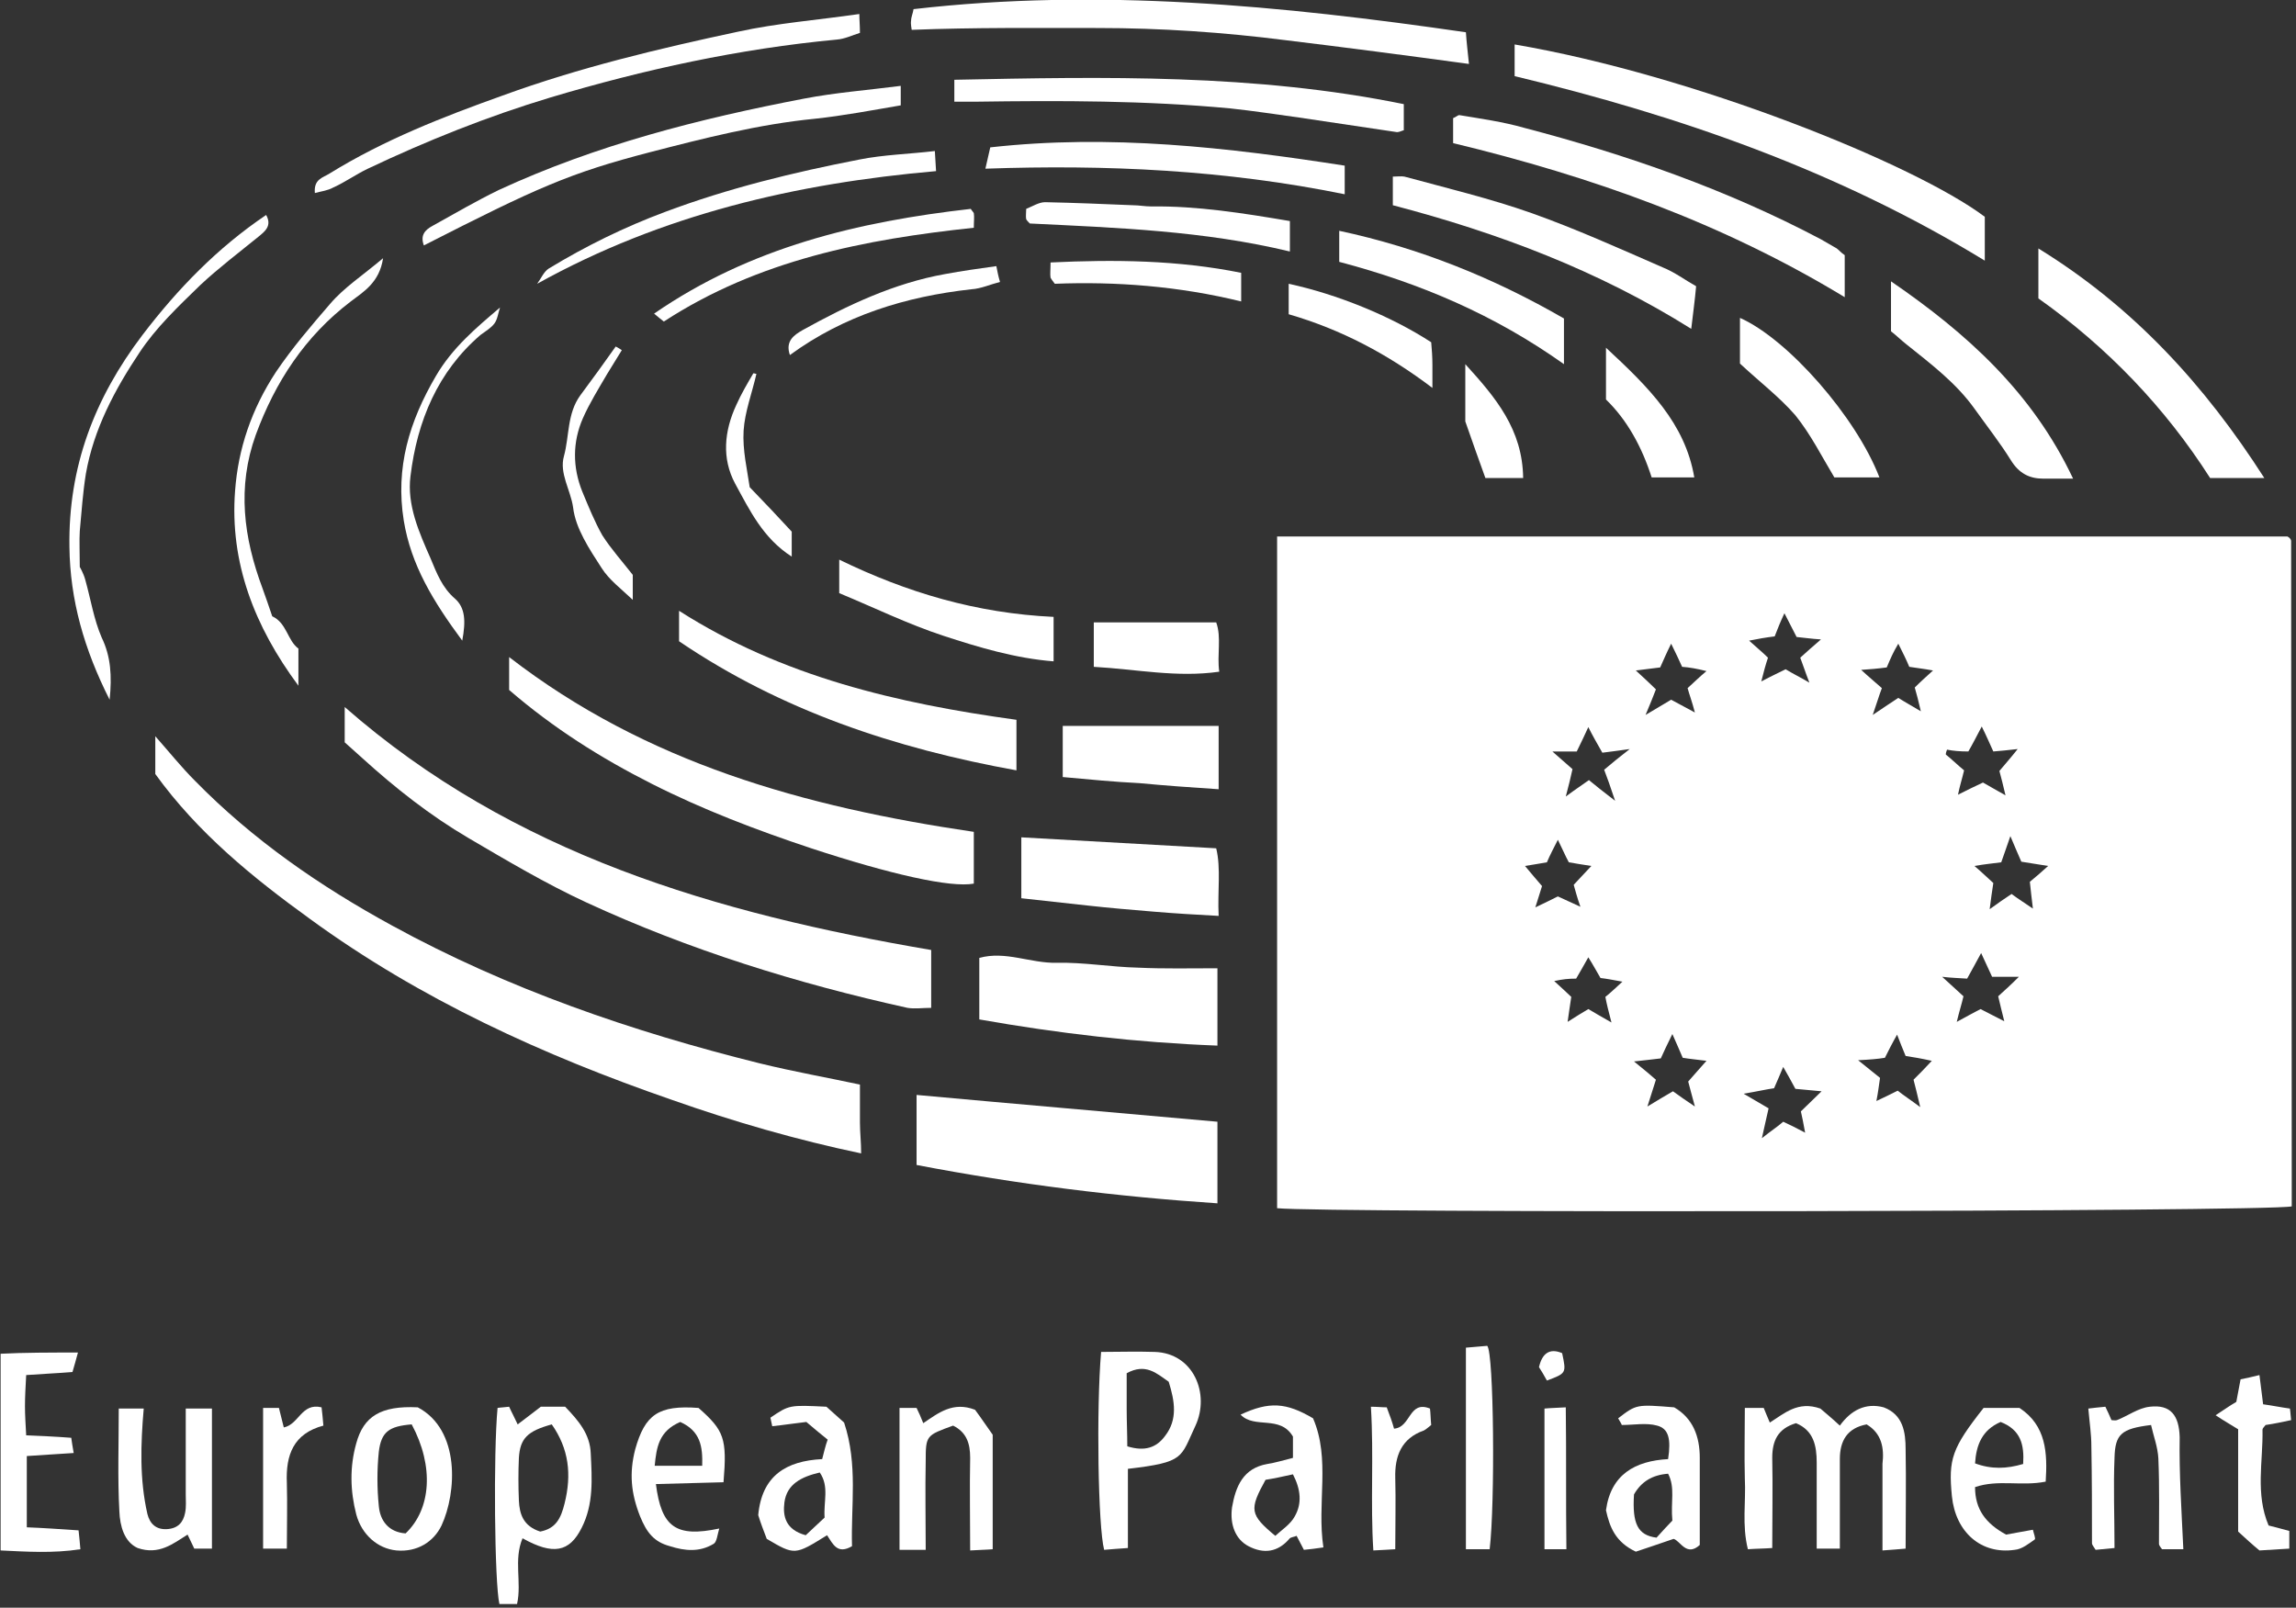 <svg width="377" height="264" viewBox="0 0 377 264" fill="none" xmlns="http://www.w3.org/2000/svg">
<rect x="0" y="0" width="377" height="264" fill="#333333" stroke="none"/>
<g clip-path="url(#clip0)">
<path d="M209.7 198.4C209.7 161.4 209.7 124.9 209.7 88.1C265.1 88.1 320.4 88.1 375.6 88.1C375.8 88.2 375.9 88.3 376 88.4C376.1 88.5 376.2 88.7 376.2 88.8C376.2 123.4 376.3 158.1 376.3 192.7C376.3 194.5 376.3 196.3 376.3 198.1C372.4 199 217.1 199.2 209.7 198.4ZM278.3 181.7C277.8 179.9 277.5 178.7 277.2 177.6C278.2 176.5 279.1 175.4 280.2 174.2C278.7 174 277.5 173.9 276.3 173.7C275.8 172.5 275.3 171.4 274.6 169.8C273.8 171.4 273.2 172.7 272.7 173.8C271.2 174 270 174.1 268.3 174.3C269.9 175.6 271 176.5 271.9 177.3C271.4 178.9 271 180.1 270.5 181.7C272.3 180.6 273.5 179.9 274.7 179.2C275.8 180 276.8 180.7 278.3 181.7ZM305.1 174.1C306.6 175.3 307.7 176.2 308.7 177C308.5 178.3 308.4 179.3 308.1 180.8C309.6 180.1 310.6 179.6 311.6 179.1C312.6 179.9 313.7 180.6 315.3 181.8C314.8 179.7 314.5 178.4 314.2 177.3C315.3 176.2 316.2 175.3 317.2 174.2C315.4 173.8 314.2 173.6 312.9 173.4C312.4 172.2 312 171.2 311.5 169.9C310.7 171.3 310.1 172.5 309.5 173.7C308.3 173.9 307 174 305.1 174.1ZM295.7 182.5C296.7 181.5 297.8 180.5 299.1 179.2C297.1 179 295.9 178.9 294.8 178.8C294.1 177.5 293.5 176.4 292.8 175.2C292.2 176.6 291.8 177.6 291.3 178.7C289.9 178.9 288.7 179.2 286.3 179.6C288.3 180.8 289.6 181.5 290.4 182C289.9 184.1 289.7 185.2 289.3 186.9C290.8 185.7 291.9 185 292.8 184.2C293.9 184.7 294.9 185.2 296.4 186C296.1 184.3 295.9 183.4 295.7 182.5ZM328.1 163.6C329.2 162.6 330.2 161.7 331.5 160.4C329.6 160.4 328.4 160.4 327.1 160.4C326.5 159.1 326 158 325.3 156.5C324.4 158.2 323.7 159.4 323 160.7C321.7 160.6 320.6 160.6 318.9 160.4C320.3 161.7 321.3 162.6 322.4 163.6C322.1 164.9 321.7 166.1 321.3 167.8C322.9 166.9 324.1 166.3 325.2 165.7C326.4 166.3 327.5 166.9 329.1 167.7C328.7 166.1 328.4 164.9 328.1 163.6ZM319.7 123.1C319.6 123.4 319.5 123.6 319.5 123.9C320.5 124.7 321.4 125.6 322.5 126.5C322.2 127.8 321.8 129 321.5 130.5C323.1 129.7 324.3 129.1 325.6 128.5C326.8 129.2 327.9 129.8 329.3 130.6C328.9 128.9 328.6 127.7 328.3 126.6C329.3 125.4 330.2 124.4 331.3 123C329.6 123.2 328.5 123.3 327.3 123.4C326.7 122.1 326.2 120.9 325.4 119.3C324.5 121 323.9 122.2 323.2 123.4C321.8 123.4 320.7 123.3 319.7 123.1ZM330.3 146.8C331.5 147.7 332.5 148.3 333.8 149.2C333.6 147.4 333.4 146 333.3 144.8C334.4 143.9 335.2 143.2 336.3 142.2C334.5 141.9 333.1 141.7 331.9 141.5C331.3 140.1 330.8 139 330.1 137.3C329.4 139.3 329 140.5 328.6 141.6C327.1 141.8 325.9 141.9 324.2 142.2C325.5 143.3 326.4 144.2 327.3 145C327.1 146.4 326.9 147.6 326.7 149.3C328.2 148.2 329.1 147.6 330.3 146.8ZM265.2 131.5C264.4 129.1 263.9 127.7 263.4 126.4C264.7 125.3 265.8 124.4 267.6 123C265.6 123.3 264.6 123.4 263.1 123.6C262.3 122.2 261.5 120.8 260.8 119.4C260.2 120.7 259.5 122.2 258.9 123.4C257.5 123.4 256.5 123.4 254.9 123.4C256.4 124.7 257.3 125.5 258.2 126.3C257.9 127.7 257.6 128.9 257.1 130.8C258.7 129.6 259.8 128.9 260.9 128.1C262 129 263.1 129.9 265.2 131.5ZM276.2 109.5C275.7 108.4 275.2 107.3 274.4 105.7C273.6 107.3 273.1 108.5 272.6 109.6C271.2 109.8 270 109.9 268.6 110.1C269.9 111.3 271 112.3 271.9 113.2C271.4 114.5 271 115.5 270.2 117.4C272.2 116.2 273.4 115.5 274.4 114.9C275.7 115.6 276.8 116.2 278.3 117C277.8 115.1 277.4 114.1 277.1 113C278.1 112.1 279 111.2 280.2 110.2C278.6 109.8 277.5 109.6 276.2 109.5ZM291.4 104.5C289.8 104.7 288.7 104.9 287.2 105.2C288.4 106.3 289.4 107.1 290.3 108C289.9 109.2 289.6 110.3 289.2 111.9C290.9 111 292.2 110.4 293.2 109.9C294.5 110.7 295.6 111.2 297.1 112.1C296.4 110.3 296.1 109.3 295.6 108C296.6 107.1 297.7 106.1 299 105C297.4 104.9 296.1 104.7 295 104.6C294.3 103.2 293.7 102.1 293 100.7C292.3 102.2 291.9 103.2 291.4 104.5ZM309.8 109.6C308.3 109.8 307.1 109.9 305.6 110C306.9 111.2 308 112.1 309 113C308.5 114.3 308.2 115.4 307.5 117.4C309.4 116.1 310.5 115.4 311.7 114.6C312.8 115.3 313.9 115.9 315.4 116.8C315 115.1 314.7 113.9 314.4 112.9C315.4 111.9 316.3 111.1 317.4 110.1C315.8 109.8 314.7 109.7 313.5 109.5C313 108.3 312.5 107.3 311.7 105.7C310.8 107.2 310.4 108.2 309.8 109.6ZM258.4 145.3C259.3 144.3 260.2 143.4 261.3 142.2C259.9 142 258.8 141.8 257.6 141.6C257 140.5 256.5 139.3 255.8 137.9C255.1 139.3 254.5 140.4 254 141.6C252.8 141.8 251.7 142 250.4 142.2C251.5 143.5 252.4 144.6 253.2 145.5C252.8 146.7 252.6 147.5 252.1 149C253.8 148.2 254.8 147.7 255.8 147.2C256.9 147.7 258 148.2 259.5 148.9C258.9 147.2 258.7 146.3 258.4 145.3ZM255.2 161.1C256.6 162.4 257.4 163.1 258 163.7C257.8 165.1 257.6 166.3 257.4 167.8C258.8 166.9 259.8 166.3 260.8 165.7C262 166.4 263 167 264.6 167.9C264.1 166 263.8 164.8 263.6 163.7C264.6 162.9 265.3 162.2 266.4 161.2C264.8 160.9 263.7 160.7 262.8 160.6C262.1 159.4 261.5 158.3 260.8 157.2C260 158.6 259.4 159.7 258.8 160.7C257.5 160.7 256.6 160.8 255.2 161.1Z" fill="white"/>
<path d="M141.2 178.1C141.2 180.4 141.2 182.3 141.2 184.3C141.2 185.9 141.4 187.6 141.4 189.4C130.9 187.2 120.5 184.2 110.3 180.6C89.2 173.3 69 164.1 50.9 150.9C41.5 144.1 32.5 136.8 25.5 127.1C25.5 125.3 25.5 123.3 25.5 120.9C27.8 123.5 29.8 126 32 128.2C41.5 137.9 52.5 145.5 64.4 152C83.4 162.4 103.8 169.4 124.7 174.6C130.4 176 136.1 177 141.2 178.1Z" fill="white"/>
<path d="M152.9 156C152.9 159.6 152.9 162.4 152.9 165.5C151.5 165.5 150.2 165.7 149 165.5C130.9 161.5 113.2 156 96.3 148.2C89.6 145.1 83.2 141.3 76.9 137.6C70.6 133.9 64.9 129.4 59.5 124.5C58.5 123.6 57.5 122.7 56.6 121.9C56.6 120 56.6 118.4 56.6 116.1C84.2 140.3 117.7 150 152.9 156Z" fill="white"/>
<path d="M150.5 191.3C150.5 187.2 150.5 183.5 150.5 179.8C166.9 181.3 183.3 182.7 199.9 184.2C199.9 188.5 199.9 192.8 199.9 197.6C183.4 196.5 167.2 194.5 150.5 191.3Z" fill="white"/>
<path d="M159.9 136.6C159.9 139.6 159.9 142.4 159.9 145.1C156.1 145.8 146.3 143.6 133.2 139.3C124.2 136.3 115.5 133 107 128.7C98.7 124.5 90.9 119.6 83.6 113.3C83.6 111.8 83.6 110.2 83.6 107.9C106.1 125.3 132.1 132.5 159.9 136.6Z" fill="white"/>
<path d="M248.7 12.5C248.7 10.6 248.7 9 248.7 7.3C278 12.3 314.3 26.9 325.9 35.6C325.9 38 325.9 40.3 325.9 42.8C301.7 28 275.7 19 248.7 12.5Z" fill="white"/>
<path d="M199.9 159C199.9 163.4 199.9 167.3 199.9 171.7C186.7 171.2 173.8 169.7 160.8 167.4C160.8 164.1 160.8 160.8 160.8 157.3C165.1 156.1 169.2 158.2 173.5 158.1C178 158 182.4 158.8 186.9 158.9C191.1 159.1 195.4 159 199.9 159Z" fill="white"/>
<path d="M149.7 4.9C149.7 4.7 149.5 4 149.6 3.4C149.6 2.8 149.9 2.2 150 1.5C180.4 -2 210.4 0.9 240.7 5.3C240.8 6.9 241 8.5 241.2 10.5C230.9 9.1 221 7.8 211.1 6.6C200.9 5.3 190.6 4.6 180.3 4.6C170.1 4.6 160 4.5 149.7 4.9Z" fill="white"/>
<path d="M238.6 23.5C238.6 21.9 238.6 20.6 238.6 19.4C239.1 19.2 239.4 18.9 239.6 18.9C243.2 19.5 246.8 20 250.3 21C267.1 25.4 283.5 31.1 299 39.3C299.9 39.8 300.7 40.3 301.6 40.8C302 41.1 302.3 41.5 302.9 41.9C302.9 43.9 302.9 46 302.9 48.8C282.8 36.6 261.4 29 238.6 23.5Z" fill="white"/>
<path d="M111.5 105.3C111.5 103.6 111.5 102.2 111.5 100.3C128.4 111.1 147.3 115.5 166.9 118.2C166.9 120.9 166.9 123.5 166.9 126.5C147 122.9 128.3 116.7 111.5 105.3Z" fill="white"/>
<path d="M167.7 137.5C178.3 138.1 188.9 138.7 199.7 139.3C200.5 142.6 199.9 146.3 200.1 150.4C196.4 150.2 192.9 150 189.4 149.7C185.8 149.4 182.2 149.1 178.6 148.7C175 148.3 171.4 147.9 167.7 147.5C167.7 144 167.7 140.7 167.7 137.5Z" fill="white"/>
<path d="M371.8 78.5C368.7 78.5 365.9 78.5 362.9 78.5C355.5 66.9 346 57 334.7 49C334.7 46.4 334.7 43.9 334.7 40.8C350.3 50.4 362 63.2 371.8 78.5Z" fill="white"/>
<path d="M306.5 233.9C303.3 234.5 302.1 236.6 302.1 239.6C302.1 244.4 302.1 249.2 302.1 254.3C300.8 254.3 299.7 254.3 298.3 254.3C298.3 249.5 298.3 244.8 298.3 240.2C298.3 237.4 297.8 234.9 294.9 233.7C291.9 234.6 291 236.6 291 239.4C291.1 244.2 291 249.1 291 254.2C289.7 254.3 288.4 254.3 287 254.4C286 250.4 286.7 246.6 286.5 242.8C286.4 239 286.5 235.2 286.5 231.2C287.7 231.2 288.6 231.2 289.6 231.2C289.9 231.9 290.2 232.7 290.6 233.6C293 232.1 295.2 230 298.9 231.3C299.6 231.9 300.7 232.8 302.1 234.1C303.9 231.6 306.3 230.3 309.3 231.1C312.5 232.3 312.9 235.2 312.9 238C313 243.3 312.9 248.6 312.9 254.3C311.7 254.4 310.6 254.5 309.1 254.6C309.1 249.6 309.1 245 309.1 240.4C309.4 237.8 309 235.4 306.5 233.9Z" fill="white"/>
<path d="M156.7 16.7C156.7 15.4 156.7 14.5 156.7 13.1C181.4 12.6 206 12.1 230.5 17.1C230.5 18.5 230.5 19.9 230.5 21.4C230.3 21.4 229.8 21.7 229.4 21.7C224 20.9 218.6 20.1 213.3 19.3C209.6 18.8 205.8 18.2 202 17.8C188.1 16.5 174.2 16.5 160.2 16.7C159.2 16.7 158 16.7 156.7 16.7Z" fill="white"/>
<path d="M228.7 33.7C228.7 32 228.7 30.7 228.7 29C229.4 29 230.1 28.9 230.6 29C237.6 30.9 244.7 32.6 251.5 35C258.8 37.6 265.9 40.8 273 43.9C275 44.7 276.7 46 278.5 47C278.3 49.3 278 51.4 277.7 54C262.4 44.4 245.9 38.2 228.7 33.7Z" fill="white"/>
<path d="M51.7 31.7C51.5 29.4 53 29.2 54.1 28.5C63 23 72.7 19.2 82.5 15.7C95.1 11.1 108.1 8 121.2 5.2C127.6 3.8 134.2 3.3 141.1 2.3C141.1 3.2 141.2 4.2 141.2 5.4C139.9 5.8 138.7 6.4 137.4 6.5C121.4 8 105.8 11.4 90.4 16C80.1 19.1 70.1 23.1 60.4 27.7C58.5 28.6 56.7 29.9 54.7 30.8C53.8 31.3 52.8 31.4 51.7 31.7Z" fill="white"/>
<path d="M340.4 78.6C338.5 78.6 337 78.6 335.5 78.6C333.2 78.6 331.5 77.7 330.2 75.6C328.4 72.7 326.2 69.9 324.2 67.1C321.2 62.9 317.1 59.8 313.1 56.6C312.2 55.9 311.4 55.1 310.5 54.4C310.5 51.6 310.5 49 310.5 46.2C322.9 54.7 333.7 64.4 340.4 78.6Z" fill="white"/>
<path d="M185.2 241.2C185.2 245.6 185.2 249.7 185.2 254.2C183.7 254.3 182.5 254.4 181.3 254.5C180.3 250.7 180 231.4 180.8 222C183.7 222 186.6 221.9 189.6 222C196 222.2 198.7 228.9 196.3 234.1C193.8 239.4 194.6 240.1 185.2 241.2ZM191.9 226.9C189.9 225.5 188.1 223.8 185 225.5C185 227.4 185 229.4 185 231.3C185 233.4 185.1 235.5 185.1 237.5C188 238.4 189.9 237.7 191.3 235.8C193.4 233.1 192.9 230.1 191.9 226.9Z" fill="white"/>
<path d="M162.6 24.2C182.3 22 201.5 24.2 220.8 27.2C220.8 28.7 220.8 30.1 220.8 31.9C201.2 27.9 181.6 27 161.8 27.7C162.1 26.4 162.3 25.5 162.6 24.2Z" fill="white"/>
<path d="M174.5 127.6C174.5 124.4 174.5 122 174.5 119.2C183 119.2 191.3 119.2 200.1 119.2C200.1 121 200.1 122.6 200.1 124.2C200.1 125.8 200.1 127.4 200.1 129.6C195.5 129.3 191.3 129 187.1 128.6C183 128.4 178.9 128 174.5 127.6Z" fill="white"/>
<path d="M84.9 263.4C83.9 263.4 83 263.4 82 263.4C81.2 259.9 81 238.6 81.7 231.2C82.3 231.1 82.9 231.1 83.6 231C84 231.9 84.5 232.8 85 233.9C86.3 232.9 87.4 232.1 88.8 231C90 231 91.5 231 92.8 231C95 233.3 96.9 235.5 97 238.7C97.2 242.8 97.5 247 95.5 250.9C93.5 254.9 90.8 255.4 85.8 252.6C84.3 256.2 85.7 259.8 84.9 263.4ZM88.7 251.5C91.3 251 92.1 249.3 92.7 246.9C93.9 242.1 93.4 237.9 90.6 233.9C86.6 235 85.4 236.2 85.2 239.4C85.1 241.7 85.1 244 85.2 246.4C85.3 248.6 85.9 250.6 88.7 251.5Z" fill="white"/>
<path d="M147.9 14.1C147.9 15.3 147.9 16.2 147.9 17.3C143.2 18.1 138.5 19 133.8 19.5C124.6 20.4 115.6 22.7 106.7 25C93.6 28.4 88.2 30.8 69.6 40.3C69 38.7 69.7 37.8 71 37.1C74.6 35.1 78.2 33 81.9 31.2C97.9 23.8 114.8 19.5 132 16.2C137.2 15.2 142.5 14.8 147.9 14.1Z" fill="white"/>
<path d="M256.8 52.3C256.8 54.9 256.8 57.2 256.8 59.8C245.4 51.7 233.2 46.5 219.9 43C219.9 41.4 219.9 39.8 219.9 37.9C233 40.7 245.2 45.6 256.8 52.3Z" fill="white"/>
<path d="M19.5 231.3C21.1 231.3 22.3 231.3 23.6 231.3C23.1 237.1 22.9 242.9 24.2 248.6C24.6 250.2 25.6 251.2 27.4 251.1C29.2 251 30.1 250 30.4 248.4C30.6 247.4 30.5 246.4 30.5 245.4C30.5 241.7 30.5 238.1 30.5 234.4C30.5 233.4 30.5 232.5 30.5 231.3C32.1 231.3 33.3 231.3 34.8 231.3C34.8 239 34.8 246.5 34.8 254.3C33.8 254.3 32.9 254.3 31.9 254.3C31.6 253.6 31.2 252.9 30.8 252C28.4 253.5 26.1 255.4 22.6 254.2C20.4 253.2 19.7 250.6 19.6 248.2C19.3 242.7 19.5 237.1 19.5 231.3Z" fill="white"/>
<path d="M147.7 231.2C148.9 231.2 149.7 231.2 150.5 231.2C150.9 232 151.2 232.7 151.6 233.7C154.1 232 156.5 230.1 160.1 231.5C161 232.7 162 234.2 163 235.6C163 241.8 163 248 163 254.4C161.9 254.5 160.8 254.5 159.3 254.6C159.3 249.3 159.2 244.4 159.3 239.4C159.3 237 158.7 235.2 156.5 234.1C152.1 235.7 152 235.7 152 239.9C151.9 244.7 152 249.5 152 254.5C150.4 254.5 149.2 254.5 147.7 254.5C147.7 246.7 147.7 239.1 147.7 231.2Z" fill="white"/>
<path d="M173 101.3C173 103.8 173 105.9 173 108.6C166.7 108.1 160.7 106.3 154.9 104.4C149.1 102.5 143.6 99.8 137.8 97.4C137.8 95.4 137.8 93.9 137.8 91.9C148.9 97.3 160.3 100.7 173 101.3Z" fill="white"/>
<path d="M12.8 222.1C12.5 223.3 12.2 224.2 11.9 225.3C9.5 225.5 7 225.6 4.3 225.8C4.2 227.7 4.1 229.3 4.1 230.9C4.1 232.4 4.2 233.8 4.3 235.7C6.8 235.8 9.1 235.9 11.7 236.1C11.8 236.8 11.9 237.5 12.1 238.6C9.4 238.8 7 238.9 4.4 239.1C4.4 243 4.4 246.6 4.4 250.8C7.1 250.9 9.8 251.1 12.9 251.3C13 252.2 13.1 253.2 13.2 254.4C8.7 255.1 4.3 254.8 0.1 254.6C0.1 243.5 0.1 233 0.1 222.3C4 222.1 8.2 222.1 12.8 222.1Z" fill="white"/>
<path d="M285.7 59.7C285.7 56.9 285.7 54.6 285.7 52.2C293.6 55.7 304.8 68.5 308.6 78.4C306.1 78.4 303.6 78.4 301.2 78.4C299.1 74.9 297.3 71.3 294.8 68.2C292.2 65.2 288.8 62.6 285.7 59.7Z" fill="white"/>
<path d="M135.8 252.1C130.5 255.4 130.5 255.4 125.9 252.7C125.4 251.4 124.9 250.1 124.5 248.8C125.1 242.3 129.1 239.9 135 239.6C135.3 238.5 135.5 237.5 135.9 236.4C134.9 235.6 133.8 234.7 132.4 233.5C130.6 233.7 128.7 234 126.8 234.2C126.7 233.7 126.6 233.2 126.5 232.8C129.6 230.7 129.6 230.7 135.7 231C136.6 231.8 137.7 232.8 138.6 233.6C140.9 240.5 139.7 247.3 139.9 253.9C137.5 255.3 136.8 253.6 135.8 252.1ZM132.3 252.1C133.4 251.1 134.4 250.1 135.4 249.2C135.2 246.6 136.2 244.1 134.6 241.8C131.6 242.5 129.2 243.7 128.8 246.7C128.5 249 129 251.2 132.3 252.1Z" fill="white"/>
<path d="M268.6 254.8C265.2 253.2 264.3 250.7 263.7 248C264.5 242.1 268.5 239.9 273.9 239.6C274.4 236.3 274 234.6 272.1 234.1C270.3 233.6 268.3 234 266.3 234C266.2 233.7 265.9 233.3 265.7 232.9C268.7 230.6 268.7 230.6 274.9 231.1C278 232.9 279.1 235.9 279.1 239.4C279.1 244.2 279.1 249 279.1 253.7C276.9 255.7 275.9 253 274.8 252.7C272.2 253.6 270.1 254.3 268.6 254.8ZM268.3 245.4C268 250.2 268.9 252.1 272 252.5C273 251.4 273.9 250.4 274.6 249.7C274.3 246.6 275.1 244.3 273.9 242C271.3 242.2 269.5 243.3 268.3 245.4Z" fill="white"/>
<path d="M68.6 231.1C75.6 234.8 75 245.1 72.5 250.5C71.2 253.2 68.5 254.9 65.1 254.6C62 254.3 59.4 252 58.5 248.7C57.5 244.8 57.4 240.9 58.5 237C59.7 232.6 62.5 230.8 68.6 231.1ZM67.6 233.9C63.9 234.2 62.6 235.1 62.2 238.4C61.9 241.3 61.9 244.4 62.2 247.3C62.4 249.7 63.8 251.6 66.6 251.8C70.8 247.8 71.3 240.8 67.6 233.9Z" fill="white"/>
<path d="M88.2 46.6C88.8 45.8 89.3 44.6 90.1 44.1C96.2 40.4 102.5 37.3 109.2 34.8C119.6 30.9 130.3 28.3 141.1 26.2C145.1 25.4 149.3 25.3 153.5 24.8C153.6 26 153.6 26.9 153.7 28.1C130.8 30.1 108.7 35.2 88.2 46.6Z" fill="white"/>
<path d="M358.5 254.4C356.8 254.4 355.9 254.4 355 254.4C354.8 254.1 354.5 253.8 354.5 253.5C354.5 248.8 354.6 244.2 354.4 239.5C354.3 237.6 353.6 235.8 353.2 234C348.3 234.6 347.3 235.5 347.2 239.4C347 244.2 347.2 249 347.2 254.2C346.1 254.3 345 254.4 344.1 254.5C343.8 254 343.5 253.7 343.5 253.4C343.5 248.1 343.5 242.8 343.4 237.5C343.4 235.5 343.1 233.6 342.9 231.3C343.7 231.2 344.6 231.1 345.7 231C346.1 231.8 346.4 232.5 346.7 233.2C347 233.2 347.3 233.3 347.6 233.2C349.4 232.5 351.1 231.2 353 231C356.4 230.6 357.8 232.4 357.9 236C357.8 242 358.2 247.9 358.5 254.4Z" fill="white"/>
<path d="M212.3 239.4C212.3 237.9 212.3 236.7 212.3 235.9C210.2 232.3 206 234.7 203.7 232.3C208.4 230.1 211.2 230.3 215.6 232.9C218.5 239.6 216.2 246.8 217.3 254.1C216 254.3 215.1 254.4 214.1 254.5C213.7 253.7 213.3 253 212.9 252.2C212.5 252.4 211.9 252.4 211.7 252.7C209.8 254.9 207.5 255.2 205 253.9C202.9 252.8 201.9 250.4 202.3 247.5C202.9 244.1 204.1 241.1 208.1 240.4C209.4 240.2 210.7 239.8 212.3 239.4ZM212.3 242.1C210.5 242.5 209.1 242.8 207.8 243C205.1 247.9 205.2 248.7 209.4 252.2C210.5 251.2 211.9 250.3 212.6 249C213.8 246.9 213.6 244.6 212.3 242.1Z" fill="white"/>
<path d="M211.8 41.3C197.7 37.9 183.4 37.4 169.1 36.7C168.9 36.5 168.6 36.2 168.5 36C168.4 35.5 168.5 35 168.5 34.3C169.5 33.9 170.6 33.2 171.6 33.2C176.4 33.3 181.2 33.5 186 33.7C187 33.7 188 33.9 189 33.9C196.6 33.8 204.1 35 211.8 36.3C211.8 37.9 211.8 39.5 211.8 41.3Z" fill="white"/>
<path d="M114.7 231.2C118.9 234.9 119.4 236.2 118.8 243.4C115.1 243.5 111.4 243.6 107.7 243.7C108.6 250.8 111 252.5 118.1 251C117.8 252 117.7 253.2 117.2 253.5C114.9 254.9 112.5 254.7 110 253.9C107.4 253.2 106.2 251.7 105.1 249C103.6 245.2 103.3 241.9 104.3 238C105.9 232.3 108.1 230.7 114.7 231.2ZM111.7 233.5C108.2 235 107.8 237.6 107.5 240.7C110.1 240.7 112.5 240.7 115.3 240.7C115.4 237.5 115 235 111.7 233.5Z" fill="white"/>
<path d="M325.7 231.2C327.5 231.2 329.4 231.2 331.6 231.2C336 234.1 336.2 238.6 335.9 243.3C331.9 244.1 328.1 242.9 324.3 244.2C324.3 247.9 326.1 250.2 329.4 252C330.6 251.8 332 251.5 333.8 251.2C333.9 251.7 334.3 252.7 334.1 252.8C333.1 253.5 332 254.4 330.8 254.5C325.3 255.3 321.1 251.6 320.5 245.7C319.9 239.6 320.5 237.8 325.7 231.2ZM328.5 233.5C325.5 234.8 324.5 237.2 324.3 240.3C327 241.3 329.5 241.2 332.2 240.4C332.4 237.2 331.8 234.8 328.5 233.5Z" fill="white"/>
<path d="M18 114.9C13.8 106.6 11.5 98.5 11.4 89.8C11.2 76.7 15.5 65.4 23.4 55C29.2 47.4 35.7 40.7 43.7 35.3C44.7 37.1 43.5 38 42.4 38.9C39.2 41.5 35.9 44 32.9 46.8C29.3 50.3 25.6 53.8 22.9 57.9C18.9 63.9 15.4 70.4 14.1 77.8C13.6 80.9 13.4 84 13.1 87.2C13 88.8 13.1 90.5 13.1 93.1C13.1 93.1 13.7 94.1 14 95.2C14.9 98.4 15.4 101.7 16.7 104.7C18.2 107.8 18.4 111 18 114.9Z" fill="white"/>
<path d="M179.6 109.5C179.6 106.9 179.6 104.7 179.6 102.2C186.3 102.2 192.9 102.2 199.7 102.2C200.6 104.7 199.8 107.5 200.2 110.3C193.2 111.3 186.7 109.9 179.6 109.5Z" fill="white"/>
<path d="M44.7 101.2C47.1 102.3 47.2 105.2 49 106.5C49 108.6 49 110.4 49 112.6C41.8 102.9 37.7 92.4 38.6 80.6C39.1 73.7 41.3 67.2 45.3 61.1C48 57.1 51.1 53.5 54.2 49.9C56.5 47.2 59.6 45.2 62.9 42.4C62.3 46.4 59.7 47.9 57.6 49.5C50.1 55.2 45.2 62.7 42 71.4C38.9 80 40 88.3 43.1 96.6C43.6 98 44.1 99.4 44.7 101.2Z" fill="white"/>
<path d="M244.6 254.4C243.4 254.4 242.1 254.4 240.7 254.4C240.7 243.4 240.7 232.5 240.7 221.3C241.9 221.2 243.2 221.1 244.2 221C245.3 222.1 245.5 246.9 244.6 254.4Z" fill="white"/>
<path d="M109 52.8C108.5 52.4 108.1 52.1 107.4 51.5C123.2 40.6 140.9 36.4 159.4 34.3C159.5 34.5 159.8 34.8 159.9 35C160 35.7 159.9 36.3 159.9 37.4C142 39.3 124.5 42.7 109 52.8Z" fill="white"/>
<path d="M367.5 251.5C367.5 245.7 367.5 240.3 367.5 234.7C366.4 234 365.3 233.4 363.8 232.4C365.2 231.5 366 230.9 367.2 230.2C367.4 229.2 367.6 228 367.9 226.5C368.9 226.3 369.8 226.1 371 225.8C371.2 227.5 371.4 228.9 371.6 230.6C373.1 230.8 374.5 231.1 376 231.3C376.1 231.9 376.1 232.4 376.2 233.2C374.8 233.5 373.4 233.8 372 234C371.8 234.3 371.5 234.5 371.5 234.8C371.6 240 370.3 245.3 372.5 250.5C373.7 250.8 374.8 251.1 375.9 251.4C375.9 252.3 375.9 253.1 375.9 254.3C374.4 254.4 372.8 254.5 371 254.6C369.9 253.7 368.8 252.7 367.5 251.5Z" fill="white"/>
<path d="M211.6 51.6C211.6 49.6 211.6 48.1 211.6 46.6C219.5 48.3 228.4 51.9 235 56.2C235.1 57.3 235.2 58.6 235.2 59.9C235.2 61 235.2 62.1 235.2 63.7C227.8 58.1 220.2 54.1 211.6 51.6Z" fill="white"/>
<path d="M278.2 78.4C275.9 78.4 273.6 78.4 271.2 78.4C269.6 73.4 267.2 69 263.7 65.6C263.7 62.9 263.7 60.5 263.7 57.1C270.7 63.6 276.7 69.5 278.2 78.4Z" fill="white"/>
<path d="M203.8 44.8C203.8 46.6 203.8 47.8 203.8 49.5C193.6 47 183.3 46.2 173.2 46.6C172.8 46.1 172.6 45.8 172.5 45.6C172.4 45 172.5 44.3 172.5 43.1C183 42.6 193.4 42.7 203.8 44.8Z" fill="white"/>
<path d="M75.9 105.2C71.1 98.7 67.5 92.8 66.3 85.5C64.9 76.8 67.2 69.2 71.6 61.7C74.3 57.1 78.1 53.9 82.1 50.5C81.8 51.4 81.7 52.4 81.2 53.1C80.6 53.9 79.7 54.4 78.9 55C71.9 61 68.5 69.1 67.4 78.2C66.8 82.9 68.8 87.4 70.7 91.7C71.7 94.1 72.6 96.5 74.7 98.3C76.4 99.8 76.5 102 75.9 105.2Z" fill="white"/>
<path d="M47.1 254.3C45.6 254.3 44.6 254.3 43.2 254.3C43.2 246.5 43.2 239 43.2 231.2C43.8 231.2 44.7 231.2 45.8 231.2C46.1 232.3 46.3 233.3 46.6 234.4C49.1 233.9 49.5 230.3 52.8 231.1C52.9 231.9 53 232.9 53.1 234.1C48.2 235.4 46.9 238.9 47.1 243.5C47.2 247.1 47.1 250.5 47.1 254.3Z" fill="white"/>
<path d="M225.1 231C226.1 231 226.9 231.1 227.7 231.1C228.2 232.4 228.6 233.5 228.9 234.6C231.7 234.4 231.3 229.9 234.8 231.3C234.9 232 234.9 233 235 234C234.6 234.3 234.2 234.7 233.8 234.9C230.1 236.2 229 239.1 229.1 242.7C229.2 246.5 229.1 250.3 229.1 254.4C227.9 254.5 227 254.5 225.5 254.6C225 246.8 225.6 239.1 225.1 231Z" fill="white"/>
<path d="M250.1 78.5C247.6 78.5 245.8 78.5 243.9 78.5C242.8 75.5 241.8 72.6 240.6 69.2C240.6 66.6 240.6 63.5 240.6 59.8C245.6 65.3 250 70.5 250.1 78.5Z" fill="white"/>
<path d="M102.1 57.5C101.3 58.8 100.5 60.1 99.7 61.4C98.3 63.8 96.8 66.2 95.7 68.7C94 72.6 94 76.7 95.6 80.7C96.6 83.1 97.6 85.6 98.9 87.9C100.3 90.1 102.1 92.1 103.9 94.4C103.9 95.5 103.9 96.8 103.9 98.5C102 96.7 100 95.2 98.8 93.3C96.8 90.2 94.5 86.8 94.1 83.3C93.7 80.5 91.8 77.7 92.6 74.9C93.5 71.6 93.1 67.9 95.3 64.9C97.3 62.2 99.2 59.6 101.1 56.9C101.5 57.1 101.8 57.3 102.1 57.5Z" fill="white"/>
<path d="M129.7 58.3C128.9 56 130.4 55 131.8 54.2C139.2 50.1 146.8 46.5 155.2 45C157.9 44.5 160.7 44.1 163.6 43.7C163.8 44.7 163.9 45.3 164.2 46.3C162.6 46.7 161.1 47.4 159.5 47.5C148.7 48.7 138.6 51.8 129.7 58.3Z" fill="white"/>
<path d="M257.2 254.4C255.7 254.4 254.8 254.4 253.6 254.4C253.6 246.7 253.6 239.1 253.6 231.3C254.6 231.2 255.5 231.2 257.1 231.1C257.2 238.8 257.1 246.3 257.2 254.4Z" fill="white"/>
<path d="M124.2 61.4C123.5 64.5 122.3 67.6 122.1 70.7C121.9 73.9 122.7 77.2 123.1 80C125.7 82.7 127.8 84.9 130 87.3C130 88.6 130 89.9 130 91.4C125.3 88.4 123.1 83.8 120.7 79.4C118.5 75.3 118.9 70.8 120.9 66.5C121.7 64.7 122.7 63 123.7 61.3C123.9 61.3 124.1 61.4 124.2 61.4Z" fill="white"/>
<path d="M254 226.7C253.5 225.8 253.1 225.1 252.7 224.5C253.2 222.3 254.4 221.3 256.5 222.2C257.2 225.5 257.2 225.5 254 226.7Z" fill="white"/>
</g>
<defs>
<clipPath id="clip0">
<rect width="376.3" height="263.4" fill="white"/>
</clipPath>
</defs>
</svg>
